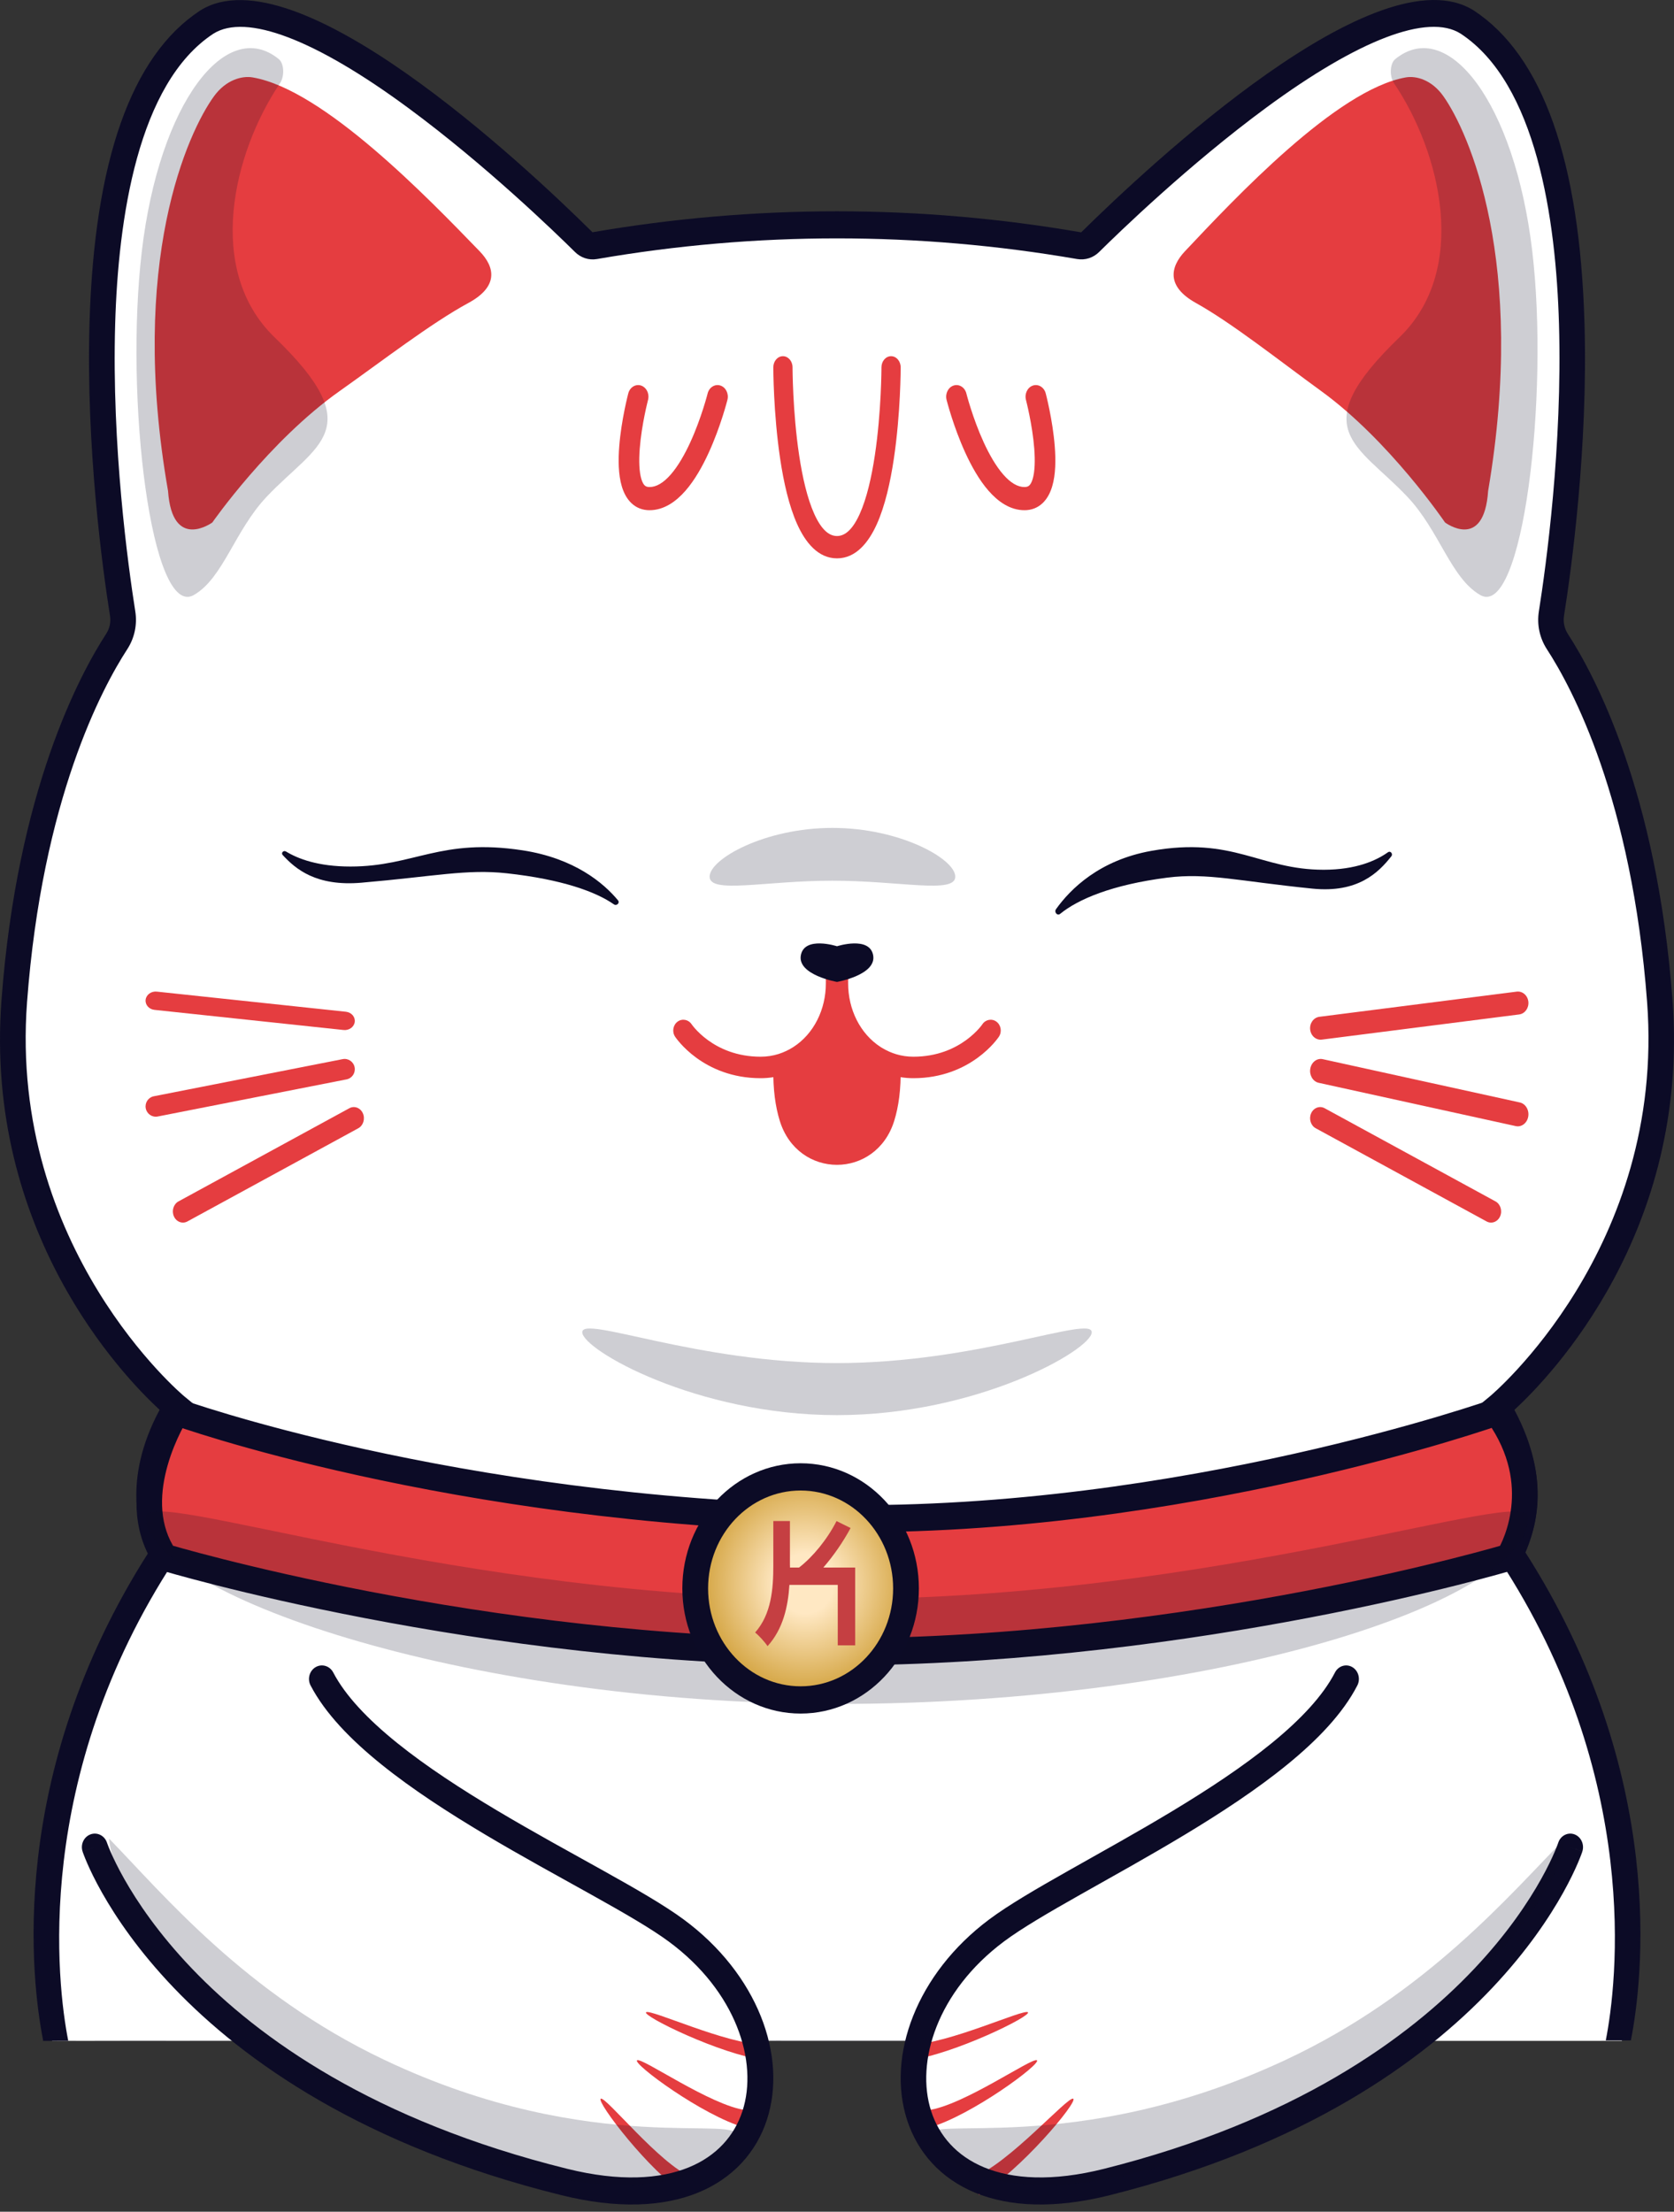 <svg width="184" height="243" viewBox="0 0 184 243" fill="none" xmlns="http://www.w3.org/2000/svg">
<rect x="0" y="0" width="184" height="243" fill="#333333" stroke="none"/>
<path d="M178.269 224.226C179.484 218.09 182.446 195.328 166.274 170.696C166.274 170.696 170.773 164.435 164.962 154.684C164.962 154.684 184.967 138.278 182.842 109.947C181.112 86.929 174.103 74.265 171.536 70.321C170.949 69.416 170.706 68.314 170.875 67.235C172.362 57.847 178.455 13.098 161.582 2.03C151.532 -4.302 124.088 22.206 119.967 26.281C119.633 26.609 119.175 26.752 118.729 26.674C101.03 23.612 82.97 23.612 65.271 26.674C64.819 26.752 64.367 26.609 64.033 26.281C59.907 22.206 32.468 -4.302 22.418 2.03C5.545 13.098 11.638 57.847 13.125 67.235C13.294 68.32 13.051 69.416 12.463 70.321C9.897 74.265 2.888 86.929 1.158 109.947C-0.967 138.278 19.038 154.684 19.038 154.684C13.221 164.435 17.726 170.696 17.726 170.696C1.554 195.328 4.521 218.09 5.731 224.226H178.269Z" fill="white"/>
<path d="M4.701 224.226L4.74 224.172C3.474 217.76 0.609 195.099 16.384 170.473C15.304 168.323 13.373 162.683 17.544 154.894C13.469 151.136 -1.743 135.296 0.165 109.868C1.887 86.862 8.781 74.08 11.662 69.651C12.051 69.057 12.203 68.351 12.09 67.656C11.28 62.545 9.445 49.186 9.839 35.502C10.357 17.667 14.443 6.12 21.984 1.168C32.486 -5.457 57.659 18.13 65.121 25.516C82.973 22.446 101.033 22.446 118.839 25.528C126.347 18.13 151.515 -5.457 161.999 1.156C169.563 6.12 173.643 17.673 174.161 35.508C174.561 49.192 172.72 62.55 171.91 67.662C171.803 68.351 171.955 69.063 172.338 69.657C175.219 74.086 182.113 86.868 183.835 109.874C185.743 135.308 170.525 151.148 166.457 154.9C170.627 162.689 168.696 168.335 167.616 170.478C183.391 195.105 180.526 217.766 179.26 224.178C179.26 224.178 4.74 224.172 4.701 224.226ZM176.5 224.178C177.721 217.992 180.515 195.331 164.802 171.369L164.222 170.484L164.836 169.629C164.988 169.41 168.612 164.013 163.457 155.357L162.782 154.223L163.783 153.398C163.975 153.238 183.076 137.166 181.044 110.1C179.372 87.812 172.788 75.564 170.03 71.331C169.231 70.102 168.916 68.624 169.147 67.169C169.94 62.147 171.747 49.014 171.358 35.597C171.026 24.061 168.876 9.165 160.542 3.692C156.974 1.441 149.37 4.333 139.161 11.843C130.697 18.071 122.981 25.54 120.815 27.683C120.162 28.33 119.278 28.609 118.389 28.46C100.881 25.433 83.131 25.433 65.622 28.46C64.733 28.615 63.849 28.33 63.197 27.683C61.03 25.54 53.314 18.071 44.85 11.843C34.647 4.327 27.043 1.436 23.453 3.703C15.14 9.159 12.991 24.061 12.659 35.597C12.27 49.014 14.077 62.147 14.87 67.169C15.101 68.624 14.786 70.102 13.987 71.331C11.235 75.564 4.644 87.812 2.973 110.1C0.947 137.166 20.042 153.238 20.239 153.398L21.241 154.223L20.566 155.357C15.411 164.007 19.041 169.41 19.192 169.635L19.783 170.49L19.221 171.369C3.508 195.331 6.279 218.028 7.5 224.215L176.5 224.178Z" fill="#0C0B26"/>
<path d="M91.969 166.159C49.229 165.3 19.048 154.42 19.048 154.42C19.048 154.42 13.172 163.583 17.737 170.445C17.737 170.445 52.794 180.95 91.969 180.861C131.603 180.777 166.202 170.445 166.202 170.445C166.202 170.445 171.015 162.862 164.891 154.42C164.891 154.42 130.213 166.683 91.969 166.159Z" fill="#E53D40"/>
<path d="M19.891 153.729L19.89 153.729H19.891C19.891 153.729 19.892 153.73 19.894 153.73C19.897 153.731 19.902 153.733 19.908 153.735C19.921 153.74 19.942 153.747 19.969 153.757C20.024 153.777 20.108 153.806 20.22 153.845C20.445 153.922 20.782 154.037 21.227 154.184C22.119 154.478 23.445 154.901 25.17 155.412C28.621 156.434 33.671 157.808 40.046 159.21C52.799 162.014 70.845 164.925 91.997 165.351H91.996C110.875 165.609 128.896 162.705 142.211 159.728C148.865 158.241 154.336 156.737 158.139 155.607C160.04 155.042 161.524 154.57 162.531 154.24C163.034 154.075 163.418 153.946 163.675 153.858C163.803 153.814 163.9 153.781 163.964 153.759C163.996 153.748 164.02 153.739 164.035 153.734C164.043 153.731 164.049 153.729 164.052 153.728C164.054 153.727 164.055 153.727 164.056 153.726H164.057L165.008 153.389L165.618 154.232C168.928 158.803 169.314 163.219 168.827 166.507C168.587 168.133 168.136 169.468 167.743 170.401C167.547 170.868 167.363 171.238 167.224 171.498C167.155 171.627 167.097 171.73 167.054 171.803C167.033 171.84 167.015 171.869 167.001 171.892C166.995 171.903 166.989 171.912 166.984 171.919C166.982 171.923 166.98 171.926 166.978 171.929C166.978 171.93 166.977 171.932 166.976 171.933L166.975 171.934C166.975 171.935 166.974 171.935 165.807 171.109C166.185 172.522 166.189 172.538 166.189 172.539C166.188 172.539 166.188 172.539 166.187 172.539C166.186 172.54 166.184 172.54 166.182 172.54C166.177 172.542 166.17 172.544 166.161 172.547C166.144 172.552 166.117 172.56 166.083 172.57C166.015 172.59 165.913 172.619 165.78 172.658C165.514 172.734 165.121 172.847 164.607 172.989C163.58 173.273 162.071 173.679 160.139 174.165C156.275 175.137 150.716 176.432 143.921 177.73C130.762 180.244 112.946 182.771 93.827 182.965L91.972 182.976C72.377 183.021 53.828 180.411 40.188 177.795C33.365 176.486 27.763 175.174 23.863 174.189C21.914 173.696 20.389 173.284 19.35 172.995C18.831 172.851 18.432 172.737 18.163 172.659C18.028 172.62 17.925 172.59 17.856 172.57C17.822 172.56 17.795 172.552 17.777 172.546C17.768 172.544 17.762 172.542 17.757 172.54C17.755 172.54 17.753 172.539 17.751 172.539C17.751 172.538 17.75 172.538 17.75 172.538C17.749 172.538 17.748 172.538 18.132 171.109L17.749 172.538L17.269 172.394L16.983 171.962C14.351 167.998 14.79 163.453 15.736 160.129C16.215 158.446 16.844 157.001 17.35 155.98C17.603 155.467 17.829 155.057 17.993 154.77C18.075 154.627 18.142 154.514 18.19 154.436C18.214 154.396 18.233 154.365 18.247 154.343C18.254 154.332 18.26 154.323 18.264 154.316C18.266 154.313 18.268 154.31 18.27 154.307C18.27 154.306 18.271 154.305 18.271 154.304L18.272 154.303C18.274 154.304 18.316 154.333 19.312 155.046L18.273 154.302L18.874 153.362L19.891 153.729ZM163.362 157.078C162.334 157.415 160.826 157.894 158.899 158.467C155.046 159.612 149.515 161.132 142.792 162.635C129.352 165.64 111.109 168.585 91.952 168.321H91.943C70.582 167.891 52.36 164.952 39.474 162.119C33.031 160.703 27.918 159.312 24.412 158.273C22.659 157.754 21.307 157.323 20.391 157.021C20.276 156.983 20.168 156.945 20.067 156.911C19.995 157.047 19.918 157.197 19.838 157.358C19.39 158.263 18.841 159.53 18.427 160.985C17.628 163.792 17.397 167.041 19.016 169.825C19.272 169.898 19.622 169.999 20.064 170.122C21.084 170.405 22.588 170.811 24.516 171.298C28.373 172.273 33.924 173.573 40.69 174.871C54.226 177.468 72.595 180.049 91.966 180.005H91.967C111.57 179.963 129.943 177.382 143.422 174.807C150.159 173.52 155.667 172.235 159.488 171.274C161.399 170.793 162.887 170.393 163.895 170.114C164.302 170.001 164.631 169.908 164.878 169.837C164.963 169.666 165.067 169.45 165.176 169.192C165.491 168.444 165.857 167.363 166.051 166.048C166.408 163.643 166.205 160.4 163.959 156.879C163.782 156.938 163.584 157.006 163.362 157.078ZM166.974 171.936L166.686 172.389L166.189 172.538L165.807 171.109L166.974 171.936Z" fill="#0C0B26"/>
<path d="M90.775 108.051V106.947C90.775 106.295 91.273 105.767 91.887 105.767C92.502 105.767 93 106.296 93 106.947V108.051C93 111.656 91.329 115.138 88.364 117.048L88.361 117.049C87.076 117.871 85.494 118.459 83.603 118.459C80.436 118.459 78.098 117.349 76.548 116.222C75.776 115.66 75.202 115.096 74.816 114.666C74.623 114.45 74.475 114.267 74.373 114.133C74.322 114.066 74.282 114.011 74.254 113.971C74.239 113.951 74.228 113.934 74.219 113.921C74.214 113.914 74.211 113.909 74.208 113.904C74.206 113.902 74.205 113.899 74.204 113.898C74.203 113.897 74.202 113.896 74.202 113.895L74.201 113.894L75.113 113.217L74.201 113.893C73.849 113.359 73.972 112.623 74.475 112.249C74.978 111.876 75.671 112.006 76.023 112.538L76.023 112.537C76.022 112.536 76.022 112.536 76.022 112.535L76.022 112.536C76.024 112.538 76.028 112.544 76.035 112.554C76.048 112.573 76.071 112.606 76.105 112.65C76.172 112.738 76.279 112.872 76.427 113.037C76.725 113.368 77.182 113.82 77.806 114.274C79.048 115.177 80.955 116.098 83.603 116.098C85.038 116.098 86.227 115.658 87.212 115.028C89.453 113.583 90.775 110.904 90.775 108.051Z" fill="#E53D40"/>
<path d="M91 108.051V106.947C91 106.295 91.498 105.767 92.113 105.767C92.727 105.767 93.225 106.295 93.225 106.947V108.051C93.225 110.904 94.547 113.583 96.787 115.028L96.975 115.143C97.922 115.711 99.051 116.098 100.397 116.098C103.044 116.098 104.951 115.177 106.193 114.274C106.817 113.819 107.276 113.368 107.573 113.037C107.721 112.872 107.828 112.738 107.895 112.65C107.929 112.606 107.952 112.573 107.965 112.554C107.972 112.545 107.976 112.538 107.978 112.536L107.978 112.535C108.332 112.005 109.023 111.877 109.525 112.249C110.028 112.622 110.151 113.359 109.799 113.893L108.887 113.217C109.777 113.877 109.798 113.893 109.799 113.894L109.798 113.895C109.797 113.896 109.796 113.897 109.796 113.898C109.795 113.899 109.794 113.902 109.792 113.904C109.789 113.909 109.785 113.914 109.781 113.921C109.772 113.934 109.76 113.951 109.746 113.971C109.717 114.011 109.677 114.066 109.626 114.133C109.524 114.267 109.378 114.45 109.184 114.666C108.798 115.096 108.223 115.66 107.451 116.222C105.902 117.349 103.563 118.459 100.397 118.459C98.505 118.459 96.924 117.871 95.638 117.049L95.636 117.048C92.671 115.138 91 111.656 91 108.051Z" fill="#E53D40"/>
<path d="M95.976 104.961C95.594 102.803 92 103.962 92 103.962C92 103.962 88.413 102.803 88.025 104.961C87.636 107.119 92 107.882 92 107.882C92 107.882 96.359 107.119 95.976 104.961Z" fill="#0C0B26"/>
<path d="M27.766 8.504C26.598 8.305 24.833 8.769 23.524 10.572C20.681 14.478 14.07 28.728 18.47 53.938C18.938 60.605 23.338 57.404 23.338 57.404C23.338 57.404 29.588 48.434 37.322 42.972C42.003 39.663 47.391 35.504 51.486 33.285C54.803 31.489 54.425 29.367 52.721 27.607C47.092 21.796 35.578 9.836 27.766 8.504Z" fill="#E53D40"/>
<path d="M154.525 8.504C155.661 8.305 157.379 8.769 158.652 10.572C161.419 14.478 167.851 28.728 163.57 53.938C163.115 60.605 158.834 57.404 158.834 57.404C158.834 57.404 152.752 48.434 145.228 42.972C140.672 39.663 135.431 35.504 131.446 33.285C128.219 31.489 128.587 29.367 130.244 27.607C135.722 21.796 146.924 9.836 154.525 8.504Z" fill="#E53D40"/>
<path d="M98.989 117.303C98.989 117.303 97.336 117.822 94.75 115.216C92.157 112.61 91.997 109.997 91.997 109.997C91.997 109.997 91.837 112.604 89.245 115.216C86.653 117.822 85.006 117.303 85.006 117.303C84.956 119.686 85.232 121.602 85.708 123.135C87.697 129.592 96.297 129.592 98.292 123.135C98.768 121.602 99.044 119.692 98.994 117.303H98.989Z" fill="#E53D40"/>
<path d="M31.425 93.551C31.159 93.389 30.861 93.713 31.071 93.938C32.492 95.481 34.753 97.41 39.73 96.981C47.802 96.286 51.28 95.465 55.698 95.946C61.803 96.615 65.518 97.99 67.47 99.355C67.78 99.575 68.167 99.198 67.923 98.911C66.348 97.018 63.157 94.304 57.456 93.426C48.405 92.04 45.53 95.204 38.513 95.204C34.958 95.204 32.73 94.346 31.425 93.546V93.551Z" fill="#0C0B26"/>
<path d="M152.575 93.631C152.841 93.442 153.139 93.82 152.929 94.082C151.508 95.882 149.247 98.132 144.27 97.632C136.198 96.821 132.72 95.863 128.302 96.424C122.197 97.205 118.482 98.81 116.53 100.402C116.22 100.658 115.833 100.219 116.077 99.883C117.652 97.675 120.843 94.503 126.543 93.484C135.595 91.868 138.47 95.558 145.487 95.558C149.042 95.558 151.27 94.558 152.575 93.625V93.631Z" fill="#0C0B26"/>
<path d="M86.057 40.361H85C85 39.683 85.473 39.134 86.057 39.134C86.64 39.134 87.113 39.683 87.113 40.361V40.411C87.113 40.446 87.114 40.498 87.115 40.568C87.116 40.708 87.119 40.915 87.125 41.179C87.136 41.708 87.159 42.466 87.204 43.377C87.296 45.202 87.478 47.621 87.84 50.028C88.205 52.456 88.74 54.777 89.5 56.461C90.274 58.175 91.112 58.891 92 58.891C92.888 58.891 93.726 58.175 94.5 56.461C95.26 54.777 95.795 52.456 96.16 50.028C96.522 47.621 96.704 45.202 96.796 43.377C96.841 42.466 96.864 41.708 96.875 41.179C96.881 40.915 96.884 40.708 96.885 40.568C96.886 40.498 96.887 40.446 96.887 40.411V40.361C96.887 39.683 97.36 39.134 97.943 39.134C98.527 39.134 99 39.683 99 40.361H97.943C98.977 40.361 98.999 40.361 99 40.361V40.424C99 40.464 98.999 40.522 98.999 40.597C98.997 40.747 98.994 40.965 98.988 41.24C98.976 41.792 98.953 42.578 98.906 43.519C98.811 45.398 98.622 47.918 98.241 50.45C97.863 52.962 97.284 55.579 96.372 57.6C95.474 59.59 94.084 61.345 92 61.345C89.916 61.345 88.526 59.59 87.628 57.6C86.716 55.579 86.137 52.962 85.759 50.45C85.378 47.918 85.189 45.398 85.094 43.519C85.047 42.578 85.024 41.792 85.012 41.24C85.006 40.965 85.003 40.747 85.001 40.597C85.001 40.522 85 40.464 85 40.424V40.361C85.001 40.361 85.023 40.361 86.057 40.361Z" fill="#E53D40"/>
<path d="M113.533 42.36C114.132 42.16 114.763 42.544 114.941 43.218L113.856 43.58C114.88 43.238 114.938 43.219 114.941 43.218L114.941 43.219C114.942 43.22 114.942 43.221 114.942 43.221C114.943 43.223 114.943 43.226 114.944 43.23C114.946 43.236 114.948 43.246 114.951 43.258C114.958 43.281 114.966 43.316 114.977 43.359C114.999 43.447 115.031 43.574 115.069 43.733C115.144 44.052 115.247 44.506 115.357 45.049C115.575 46.13 115.825 47.593 115.938 49.073C116.049 50.519 116.043 52.133 115.652 53.439C115.453 54.107 115.13 54.772 114.603 55.274C114.058 55.793 113.378 56.056 112.61 56.056C111.017 56.056 109.693 55.1 108.665 53.927C107.632 52.747 106.782 51.22 106.114 49.766C105.441 48.301 104.926 46.845 104.579 45.762C104.405 45.219 104.272 44.764 104.183 44.444C104.138 44.284 104.103 44.157 104.08 44.069C104.068 44.025 104.059 43.99 104.053 43.966C104.05 43.954 104.047 43.944 104.046 43.938C104.045 43.934 104.044 43.931 104.044 43.929C104.044 43.928 104.043 43.928 104.043 43.927V43.926C104.043 43.926 104.043 43.925 105.132 43.58L104.043 43.926C103.873 43.249 104.223 42.546 104.825 42.355C105.427 42.164 106.052 42.558 106.222 43.234C106.222 43.235 106.223 43.237 106.223 43.239C106.224 43.243 106.226 43.249 106.228 43.258C106.233 43.276 106.24 43.305 106.25 43.343C106.27 43.419 106.301 43.533 106.342 43.679C106.424 43.971 106.547 44.392 106.71 44.899C107.035 45.917 107.513 47.263 108.126 48.598C108.744 49.944 109.472 51.218 110.278 52.139C111.091 53.067 111.868 53.51 112.61 53.51C112.894 53.51 113.041 53.424 113.139 53.331C113.256 53.219 113.392 53.01 113.506 52.627C113.744 51.832 113.786 50.646 113.682 49.291C113.581 47.971 113.354 46.632 113.148 45.612C113.046 45.105 112.95 44.684 112.881 44.39C112.846 44.243 112.818 44.129 112.799 44.053C112.789 44.014 112.781 43.986 112.777 43.967C112.774 43.958 112.773 43.951 112.772 43.947C112.771 43.945 112.771 43.944 112.771 43.943V43.943C112.593 43.269 112.934 42.56 113.533 42.36Z" fill="#E53D40"/>
<path d="M77.778 43.234C77.947 42.558 78.573 42.164 79.174 42.355C79.776 42.546 80.127 43.249 79.957 43.926L78.868 43.58C79.957 43.925 79.957 43.926 79.957 43.926L79.957 43.927C79.957 43.928 79.956 43.928 79.956 43.929C79.956 43.931 79.955 43.934 79.954 43.938C79.952 43.944 79.95 43.954 79.947 43.966C79.941 43.99 79.932 44.025 79.92 44.069C79.897 44.157 79.862 44.284 79.817 44.444C79.728 44.764 79.595 45.219 79.421 45.762C79.074 46.845 78.558 48.301 77.886 49.766C77.218 51.22 76.368 52.747 75.335 53.927C74.307 55.1 72.983 56.056 71.39 56.056C70.623 56.056 69.942 55.793 69.397 55.274C68.871 54.772 68.547 54.107 68.348 53.439C67.957 52.133 67.951 50.519 68.062 49.073C68.175 47.593 68.425 46.13 68.643 45.049C68.753 44.506 68.856 44.052 68.931 43.733C68.969 43.574 69.001 43.447 69.023 43.359C69.034 43.316 69.042 43.281 69.049 43.258C69.052 43.246 69.054 43.236 69.056 43.23C69.057 43.226 69.058 43.223 69.058 43.221C69.058 43.22 69.058 43.22 69.058 43.219V43.218C69.059 43.218 69.059 43.217 70.144 43.58L69.059 43.218C69.237 42.544 69.867 42.16 70.467 42.36C71.028 42.548 71.364 43.182 71.257 43.816L71.229 43.943V43.943C71.229 43.944 71.229 43.945 71.228 43.947C71.227 43.951 71.225 43.958 71.223 43.967C71.218 43.986 71.211 44.015 71.201 44.053C71.182 44.129 71.154 44.243 71.119 44.39C71.049 44.684 70.954 45.105 70.851 45.612C70.646 46.632 70.419 47.971 70.318 49.291C70.214 50.646 70.256 51.832 70.494 52.627C70.608 53.01 70.743 53.219 70.86 53.331C70.958 53.424 71.106 53.51 71.39 53.51C72.132 53.51 72.91 53.066 73.722 52.139C74.528 51.218 75.256 49.944 75.874 48.598C76.487 47.263 76.965 45.917 77.29 44.899C77.453 44.392 77.576 43.971 77.658 43.679C77.699 43.533 77.73 43.419 77.75 43.343C77.76 43.305 77.767 43.276 77.772 43.258C77.774 43.249 77.776 43.243 77.777 43.239L77.778 43.234Z" fill="#E53D40"/>
<path d="M173 202.447C173 202.447 164.41 228.482 121.511 239.105C97.683 245.003 93.742 222.975 109.235 211.57C117.338 205.6 142.23 195.25 148.091 184.034" fill="white"/>
<path d="M11 202.447C11 202.447 19.472 228.482 61.784 239.105C85.285 245.003 89.172 222.975 73.892 211.57C65.9 205.6 41.349 195.25 35.568 184.034" fill="white"/>
<path d="M83.925 224.625C79.896 224.615 71.457 220.679 71.016 221.082C70.576 221.484 79.12 225.682 84 226.341L83.925 224.625Z" fill="#E53D40"/>
<path d="M82 231.841C78.103 231.343 70.502 225.975 70.022 226.361C69.541 226.747 77.205 232.424 81.831 233.745L82 231.841Z" fill="#E53D40"/>
<path d="M76 239.192C72.482 237.742 66.561 230.284 66.033 230.58C65.505 230.876 71.421 238.66 75.434 241.148L76 239.186V239.192Z" fill="#E53D40"/>
<path d="M100.075 224.625C104.104 224.615 112.543 220.679 112.984 221.082C113.424 221.484 104.88 225.682 100 226.341L100.075 224.625Z" fill="#E53D40"/>
<path d="M102 231.841C105.897 231.343 113.498 225.975 113.978 226.361C114.459 226.747 106.795 232.424 102.169 233.745L102 231.841Z" fill="#E53D40"/>
<path d="M107 239.192C110.87 237.742 117.383 230.284 117.964 230.58C118.544 230.876 112.037 238.66 107.622 241.148L107 239.186V239.192Z" fill="#E53D40"/>
<path d="M146.737 183.75C147.108 183.03 147.958 182.765 148.637 183.159C149.315 183.554 149.564 184.458 149.193 185.178C147.605 188.262 144.798 191.173 141.495 193.867C138.172 196.579 134.237 199.158 130.274 201.548C126.311 203.938 122.274 206.165 118.764 208.148C115.222 210.149 112.262 211.878 110.342 213.313L110.342 213.314C103.021 218.783 100.606 226.538 102.349 231.944C103.212 234.62 105.12 236.866 108.191 238.132C111.291 239.411 115.649 239.716 121.356 238.282C142.327 233.013 154.824 223.947 162.06 216.285C165.683 212.448 168 208.95 169.405 206.432C170.108 205.173 170.582 204.158 170.877 203.469C171.025 203.124 171.128 202.86 171.193 202.688C171.225 202.602 171.248 202.539 171.261 202.5C171.268 202.48 171.273 202.466 171.275 202.459C171.277 202.456 171.277 202.453 171.277 202.453V202.454C171.53 201.679 172.326 201.268 173.057 201.536C173.787 201.804 174.175 202.651 173.923 203.427L172.599 202.941C173.9 203.419 173.922 203.428 173.922 203.429C173.922 203.43 173.922 203.431 173.921 203.432C173.921 203.434 173.92 203.437 173.919 203.44C173.917 203.446 173.914 203.453 173.911 203.462C173.905 203.48 173.897 203.504 173.887 203.534C173.866 203.594 173.835 203.679 173.795 203.787C173.714 204.003 173.593 204.311 173.426 204.702C173.091 205.482 172.57 206.592 171.814 207.948C170.3 210.662 167.841 214.363 164.037 218.391C156.419 226.458 143.455 235.786 122 241.177C115.924 242.703 110.957 242.464 107.178 240.905C103.369 239.334 100.842 236.447 99.7 232.907C97.433 225.878 100.73 216.857 108.731 210.881C110.819 209.32 113.941 207.504 117.449 205.522C120.991 203.521 124.973 201.325 128.891 198.962C132.809 196.599 136.616 194.097 139.789 191.508C142.983 188.903 145.427 186.294 146.737 183.75Z" fill="#0C0B26"/>
<path d="M36.627 183.75C36.251 183.03 35.389 182.765 34.702 183.159C34.014 183.554 33.762 184.458 34.138 185.178C35.747 188.262 38.592 191.173 41.939 193.867C45.306 196.579 49.294 199.158 53.309 201.548C57.325 203.938 61.416 206.165 64.972 208.148C68.562 210.149 71.562 211.878 73.506 213.313L73.507 213.314C80.925 218.783 83.373 226.538 81.606 231.944C80.731 234.62 78.798 236.866 75.686 238.132C72.545 239.411 68.129 239.716 62.346 238.282C41.095 233.013 28.431 223.947 21.099 216.285C17.428 212.448 15.08 208.95 13.656 206.432C12.944 205.173 12.464 204.158 12.164 203.469C12.014 203.124 11.91 202.86 11.845 202.688C11.812 202.602 11.789 202.539 11.775 202.5C11.768 202.48 11.763 202.466 11.761 202.459C11.76 202.456 11.759 202.453 11.759 202.453V202.454C11.503 201.679 10.696 201.268 9.956 201.536C9.215 201.804 8.822 202.651 9.078 203.427L10.419 202.941C9.101 203.419 9.079 203.428 9.079 203.429C9.079 203.43 9.079 203.431 9.08 203.432C9.08 203.434 9.081 203.437 9.082 203.44C9.084 203.446 9.087 203.453 9.09 203.462C9.096 203.48 9.104 203.504 9.115 203.534C9.136 203.594 9.167 203.679 9.208 203.787C9.29 204.003 9.412 204.311 9.582 204.702C9.921 205.482 10.449 206.592 11.216 207.948C12.75 210.662 15.241 214.363 19.096 218.391C26.816 226.458 39.953 235.786 61.694 241.177C67.85 242.703 72.883 242.464 76.713 240.905C80.573 239.334 83.134 236.447 84.291 232.907C86.588 225.878 83.247 216.857 75.139 210.881C73.024 209.32 69.86 207.504 66.305 205.522C62.716 203.521 58.681 201.325 54.71 198.962C50.74 196.599 46.883 194.097 43.667 191.508C40.431 188.903 37.954 186.294 36.627 183.75Z" fill="#0C0B26"/>
<path opacity="0.2" d="M16 166.672C16 163.171 50.025 175.687 92 175.687C133.975 175.687 168 163.171 168 166.672C168 175.887 133.975 187.207 92 187.207C50.025 187.207 16 174.837 16 166.672Z" fill="#0C0B26"/>
<path d="M88.5 186.15C94.851 186.15 100 180.704 100 173.986C100 167.269 94.851 161.823 88.5 161.823C82.149 161.823 77 167.269 77 173.986C77 180.704 82.149 186.15 88.5 186.15Z" fill="url(#paint0_radial_96_301)"/>
<path d="M98.169 174.515C98.169 168.575 93.616 163.76 88 163.76C82.384 163.76 77.831 168.575 77.831 174.515C77.831 180.455 82.384 185.271 88 185.271C93.616 185.271 98.169 180.455 98.169 174.515ZM101 174.515C101 182.109 95.18 188.265 88 188.265C80.82 188.265 75 182.109 75 174.515C75 166.922 80.82 160.766 88 160.766C95.18 160.766 101 166.922 101 174.515Z" fill="#0C0B26"/>
<path d="M86.832 172.015C86.832 172.085 86.832 172.156 86.832 172.226H87.826C89.343 171.054 90.921 169.133 91.949 167.117L93.494 167.879C92.68 169.391 91.624 170.925 90.494 172.226H94V180.773H92.084V174.13H86.77C86.612 176.555 86.067 178.981 84.365 180.861C84.073 180.41 83.421 179.695 83 179.362C84.798 177.335 85 174.534 85 171.992V167.112H86.826V172.003L86.832 172.015Z" fill="#C53F42"/>
<path d="M37.666 116.364C38.273 116.245 38.861 116.646 38.979 117.26C39.097 117.875 38.7 118.469 38.093 118.589L17.334 122.668C16.727 122.788 16.139 122.386 16.021 121.772C15.903 121.158 16.299 120.563 16.907 120.444L37.666 116.364Z" fill="#E53D40"/>
<path d="M17.238 108.947L38.02 111.158C38.628 111.223 39.063 111.724 38.992 112.278C38.921 112.832 38.371 113.228 37.763 113.164L16.98 110.952C16.372 110.888 15.937 110.386 16.008 109.832C16.079 109.278 16.629 108.882 17.238 108.947Z" fill="#E53D40"/>
<path d="M38.4 121.758C38.95 121.459 39.615 121.709 39.886 122.317C40.156 122.925 39.93 123.661 39.381 123.96L20.6 134.197C20.05 134.497 19.385 134.246 19.114 133.638C18.844 133.03 19.07 132.294 19.619 131.995L38.4 121.758Z" fill="#E53D40"/>
<path d="M144.022 117.415C144.145 116.698 144.758 116.229 145.392 116.368L167.053 121.125C167.687 121.264 168.101 121.959 167.978 122.676C167.855 123.393 167.242 123.862 166.608 123.723L144.947 118.966C144.313 118.827 143.899 118.133 144.022 117.415Z" fill="#E53D40"/>
<path d="M166.709 108.948C167.343 108.868 167.918 109.363 167.992 110.055C168.066 110.748 167.612 111.375 166.977 111.456L145.291 114.22C144.657 114.3 144.082 113.805 144.008 113.113C143.934 112.42 144.388 111.794 145.022 111.713L166.709 108.948Z" fill="#E53D40"/>
<path d="M144.114 122.317C144.385 121.709 145.05 121.459 145.6 121.758L164.381 131.996C164.93 132.296 165.156 133.031 164.886 133.639C164.615 134.247 163.949 134.497 163.4 134.197L144.619 123.959C144.07 123.66 143.844 122.924 144.114 122.317Z" fill="#E53D40"/>
<path opacity="0.2" d="M105 96.313C105 98.245 98.954 96.761 91.5 96.761C84.046 96.761 78 98.245 78 96.313C78 94.382 84.046 90.96 91.5 90.96C98.954 90.96 105 94.382 105 96.313Z" fill="#0C0B26"/>
<path opacity="0.2" d="M162.704 65.375C159.475 63.53 158.223 58.309 154.69 54.577C149.215 48.785 143.29 47.213 153.82 37.063C161.485 29.676 158.391 16.8 153.23 9.151C152.702 8.371 152.775 6.972 153.359 6.496C159.155 1.775 166.489 11.335 168.415 27.551C170.313 43.481 167.376 68.042 162.698 65.375H162.704Z" fill="#0C0B26"/>
<path opacity="0.2" d="M21.304 65.373C24.531 63.528 25.783 58.307 29.313 54.575C34.786 48.783 40.708 47.212 30.183 37.062C22.522 29.675 25.614 16.8 30.773 9.15C31.3 8.371 31.227 6.972 30.644 6.496C24.851 1.775 17.521 11.335 15.595 27.55C13.67 43.765 16.634 68.04 21.309 65.373H21.304Z" fill="#0C0B26"/>
<path opacity="0.2" d="M64 146.372C64 144.467 76.532 149.758 92 149.758C107.467 149.758 120 144.467 120 146.372C120 148.276 107.467 155.477 92 155.477C76.532 155.477 64 148.276 64 146.372Z" fill="#0C0B26"/>
<path opacity="0.2" d="M172 202.015C166.031 208.056 156.825 219.054 141.344 226.299C117.836 237.309 101.097 232.059 102.038 234.825C102.979 237.59 112.927 246.075 140.301 233.005C156.604 225.219 171.615 209.272 172 202.015Z" fill="#0C0B26"/>
<path opacity="0.2" d="M12 202.015C17.884 208.056 26.958 219.054 42.218 226.299C65.39 237.309 81.89 232.059 80.963 234.825C80.035 237.59 70.229 246.075 43.246 233.005C27.176 225.219 12.38 209.272 12 202.015Z" fill="#0C0B26"/>
<defs>
<radialGradient id="paint0_radial_96_301" cx="0" cy="0" r="1" gradientUnits="userSpaceOnUse" gradientTransform="translate(88.5 173.986) scale(11.5 12.163)">
<stop offset="0.27" stop-color="#FFE8C3"/>
<stop offset="1" stop-color="#D3A33F"/>
</radialGradient>
</defs>
</svg>
